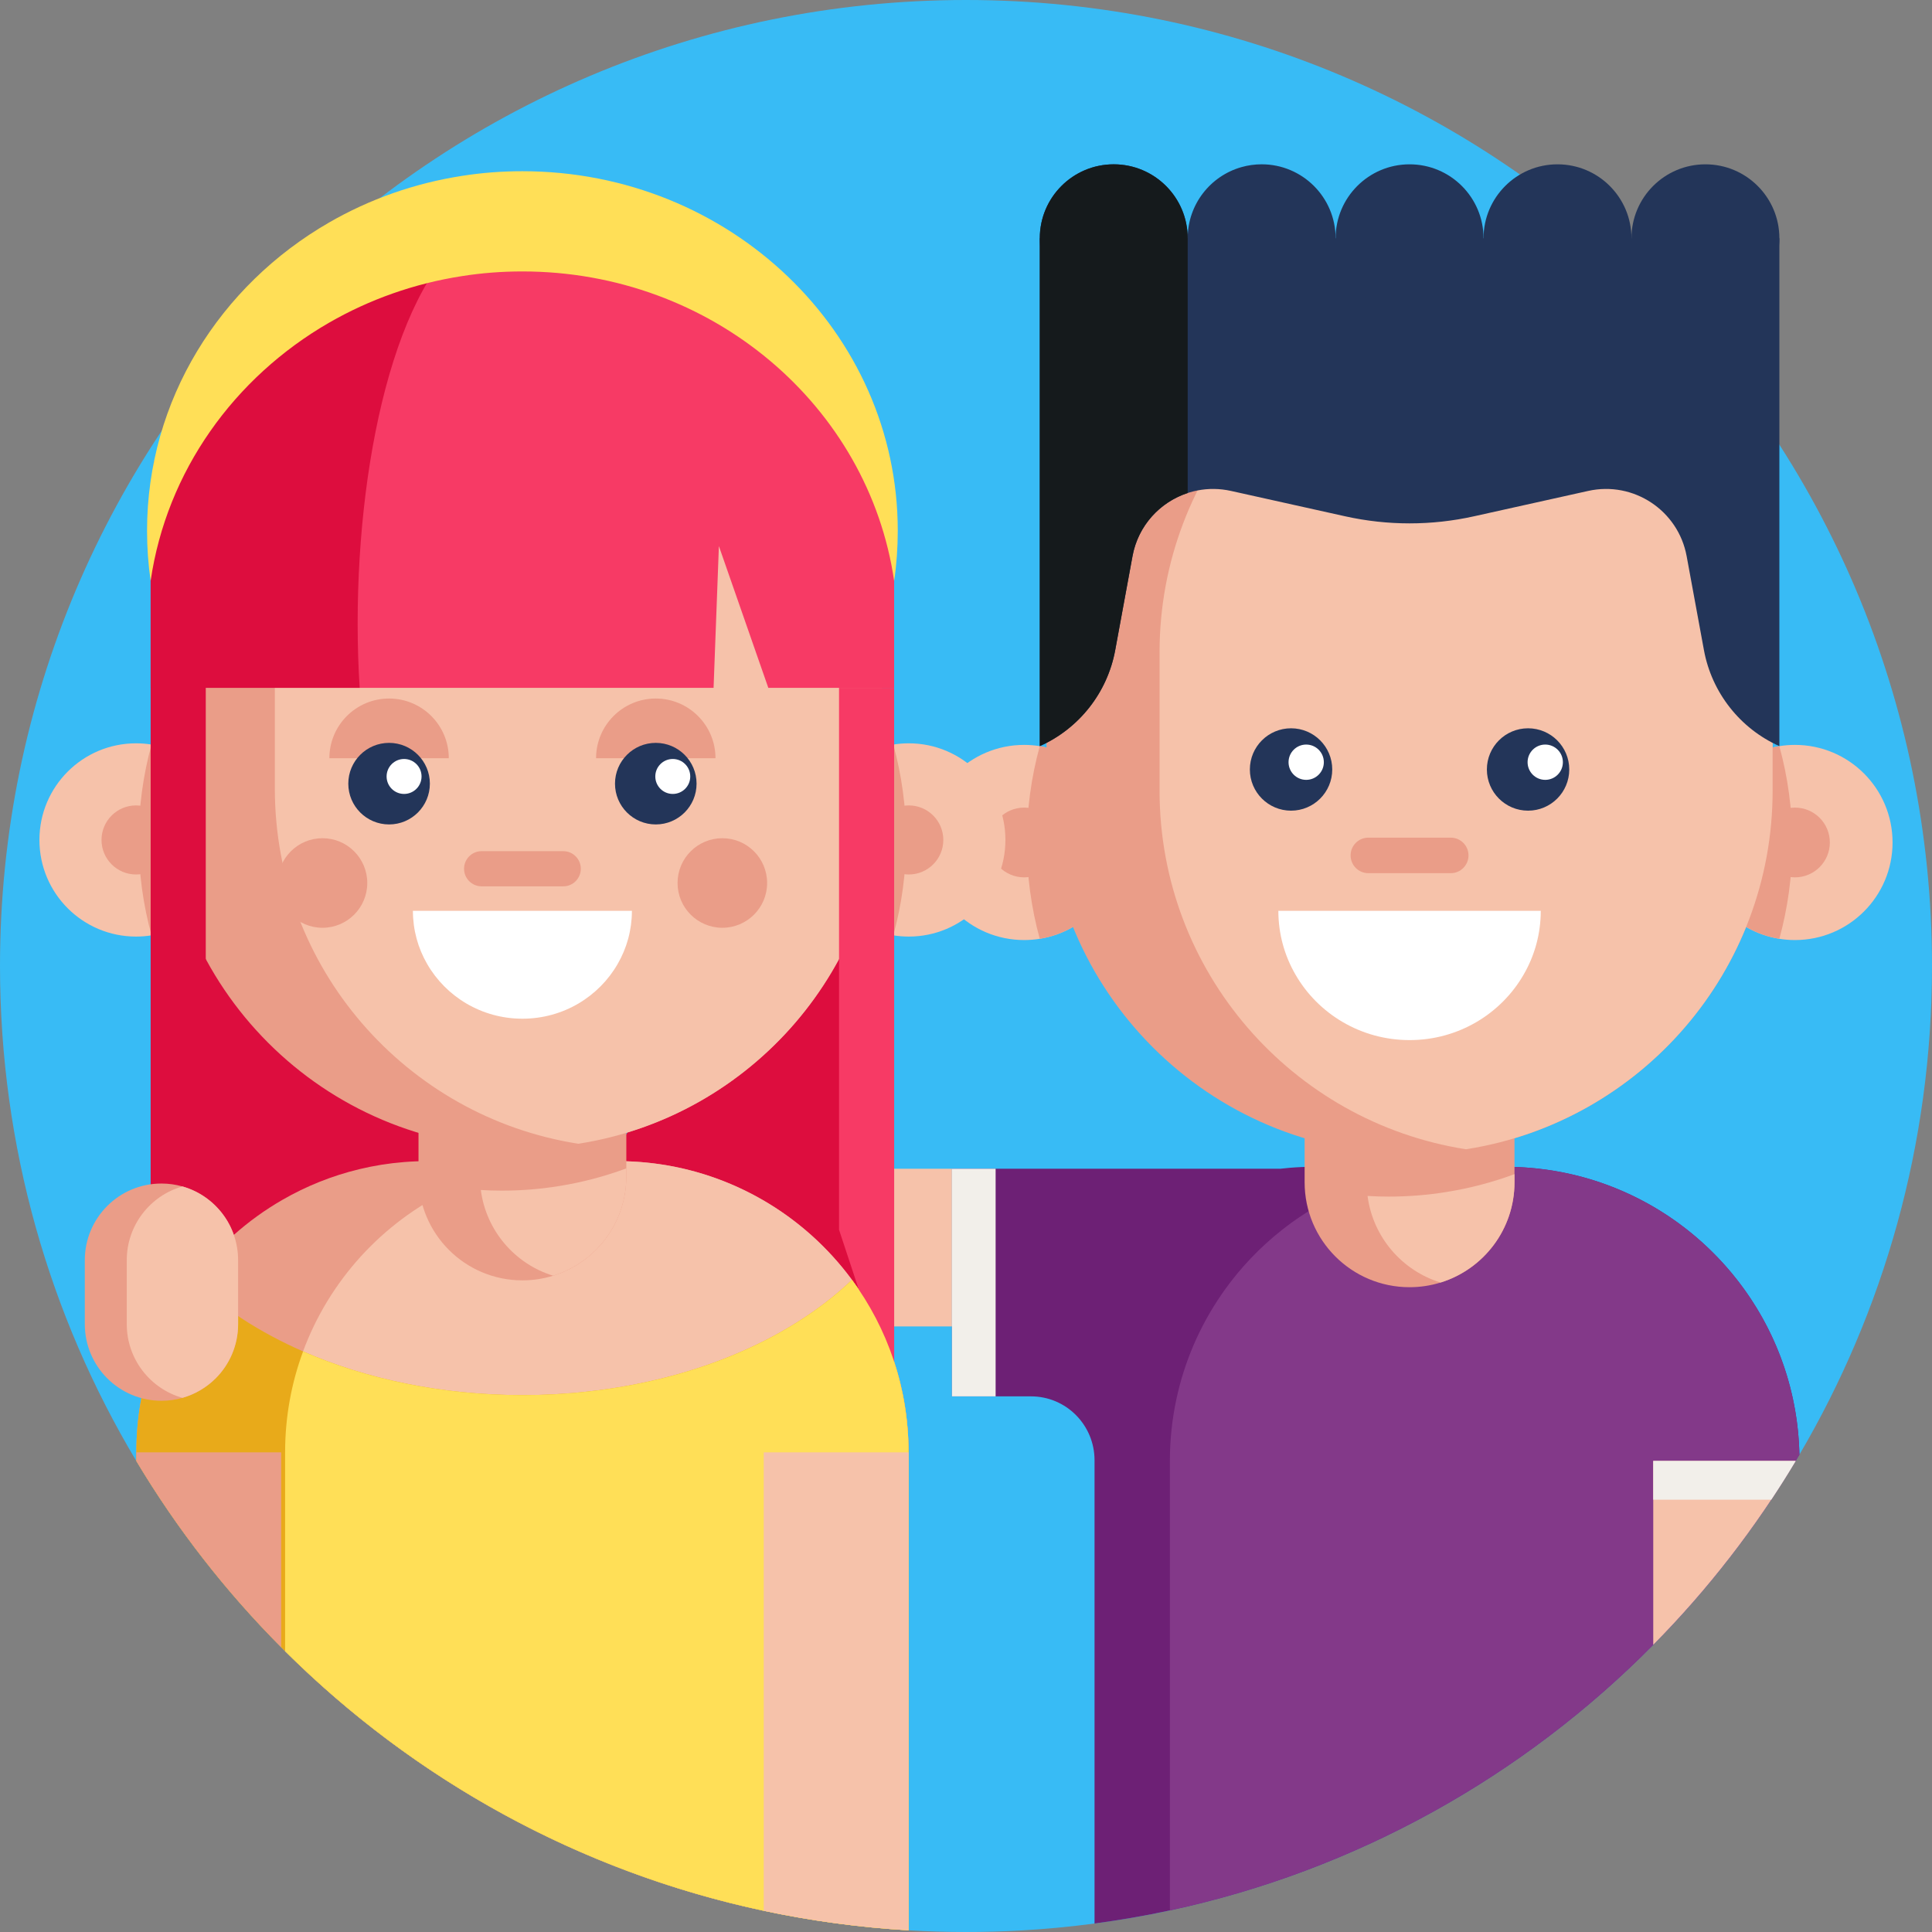 <?xml version="1.0" encoding="iso-8859-1"?>
<!-- Generator: Adobe Illustrator 19.0.0, SVG Export Plug-In . SVG Version: 6.00 Build 0)  -->
<svg xmlns="http://www.w3.org/2000/svg" xmlns:xlink="http://www.w3.org/1999/xlink" version="1.1" id="Layer_1" x="0px" y="0px" viewBox="0 0 490 490" style="enable-background:new 0 0 490 490;" xml:space="preserve" width="512" height="512">
<rect x="0" y="0" width="490" height="490" fill="#808080" stroke="none"/>
<g>
	<path style="fill:#38BBF5;" d="M490,245c0,45.21-12.25,87.56-33.62,123.92c0,0.01-0.01,0.01-0.01,0.02   c-0.31,0.52-0.61,1.06-0.93,1.58c-1.99,3.33-4.06,6.61-6.21,9.84c-8.78,13.23-18.81,25.56-29.93,36.81   c-32.87,33.27-75.18,57.18-122.59,67.36c-6.28,1.35-12.66,2.46-19.11,3.32c-6.26,0.83-12.58,1.43-18.98,1.78   c-4.51,0.25-9.05,0.37-13.62,0.37c-4.89,0-9.75-0.14-14.57-0.43h-0.01c-12.52-0.73-24.77-2.41-36.72-4.95   c-46.81-9.97-88.66-33.31-121.39-65.84l-0.01-0.01c-0.33-0.33-0.66-0.66-0.99-1c-14.08-14.14-26.43-29.99-36.73-47.22   C12.62,333.84,0,290.89,0,245C0,109.69,109.69,0,245,0S490,109.69,490,245z"/>
	<g>
		<path style="fill:#6D2075;" d="M456.37,368.94c-0.31,0.52-0.61,1.06-0.93,1.58c-1.99,3.33-4.06,6.61-6.21,9.84    c-8.78,13.23-18.81,25.56-29.93,36.81c-32.87,33.27-75.18,57.18-122.59,67.36c-6.28,1.35-12.66,2.46-19.11,3.32v-117.5    c0-8.93-7.19-16.2-16.12-16.2h-20.044v-57.73h83.184v0.01c0.82-0.09,1.65-0.18,2.49-0.25c2.01-0.17,4.04-0.25,6.1-0.25h48.57    c5.69,0,11.23,0.63,16.55,1.84c0.04,0,0.1,0.02,0.15,0.03C431.15,305.27,455.65,334.19,456.37,368.94z"/>
		<path style="fill:#833989;" d="M456.38,368.92c-0.31,0.53-0.62,1.07-0.94,1.6c-10.15,16.99-22.31,32.65-36.14,46.65    c-32.87,33.27-75.18,57.18-122.59,67.36V370.52c0-5.29,0.55-10.45,1.6-15.42c2.05-9.77,6.01-18.82,11.48-26.77    c0.21-0.33,0.44-0.64,0.66-0.96c4.14-5.82,9.09-11.02,14.69-15.43c12.7-10.03,28.74-16.01,46.17-16.01h10.47    c3.36,0,6.67,0.22,9.92,0.66c5.84,0.77,11.48,2.22,16.81,4.28C436.04,311.42,455.72,337.83,456.38,368.92z"/>
		<g>
			<path style="fill:#EA9D88;" d="M384.111,267.197v32.66c0,11.957-7.884,22.064-18.743,25.42c-2.486,0.771-5.135,1.188-7.875,1.188     c-14.697,0-26.609-11.912-26.609-26.609v-32.66H384.111z"/>
			<path style="fill:#F6C2AA;" d="M384.111,297.788v2.068c0,11.957-7.884,22.064-18.743,25.42     c-9.798-3.012-17.165-11.531-18.525-21.955c1.778,0.109,3.565,0.163,5.362,0.163c5.035,0,9.97-0.399,14.779-1.188     C372.906,301.344,378.631,299.82,384.111,297.788z"/>
		</g>
		<path style="fill:#F6C2AA;" d="M284.494,213.671c0,12.32-9,22.535-20.784,24.431c-1.288,0.209-2.613,0.318-3.965,0.318    c-13.672,0-24.749-11.077-24.749-24.749s11.077-24.749,24.749-24.749c1.352,0,2.676,0.109,3.965,0.318    C275.494,191.135,284.494,201.351,284.494,213.671z"/>
		<path style="fill:#EA9D88;" d="M284.494,213.671c0,12.32-9,22.535-20.784,24.431c-2.141-7.784-3.284-15.976-3.284-24.431    s1.143-16.647,3.284-24.431C275.494,191.135,284.494,201.351,284.494,213.671z"/>
		<circle style="fill:#EA9D88;" cx="259.745" cy="213.671" r="8.845"/>
		<path style="fill:#F6C2AA;" d="M430.499,213.671c0,12.32,9,22.535,20.784,24.431c1.288,0.209,2.613,0.318,3.965,0.318    c13.672,0,24.749-11.077,24.749-24.749s-11.077-24.749-24.749-24.749c-1.352,0-2.676,0.109-3.965,0.318    C439.498,191.135,430.499,201.351,430.499,213.671z"/>
		<path style="fill:#EA9D88;" d="M430.499,213.671c0,12.32,9,22.535,20.784,24.431c2.141-7.784,3.284-15.976,3.284-24.431    s-1.143-16.647-3.284-24.431C439.498,191.135,430.499,201.351,430.499,213.671z"/>
		<path style="fill:#EA9D88;" d="M449.578,165.455v35.064c0,45.821-33.475,83.835-77.305,90.889    c-0.148,0.025-0.303,0.049-0.451,0.074c-4.662,0.745-9.446,1.114-14.329,1.114c-50.851,0-92.077-41.225-92.077-92.077v-35.064    c0-10.708,1.827-20.998,5.202-30.558c12.592-35.835,46.739-61.526,86.874-61.526h0.008c4.875,0,9.667,0.377,14.337,1.114    C415.882,81.367,449.578,119.478,449.578,165.455z"/>
		<circle style="fill:#EA9D88;" cx="455.247" cy="213.671" r="8.845"/>
		<path style="fill:#F6C2AA;" d="M449.578,165.455v35.064c0,45.821-33.475,83.835-77.305,90.889    c-0.147,0.025-0.303,0.049-0.451,0.074c-44.043-6.882-77.731-44.994-77.731-90.962v-35.064c0-45.977,33.696-84.089,77.748-90.971    C415.882,81.366,449.578,119.478,449.578,165.455z"/>
		<path style="fill:#EA9D88;" d="M367.94,221.458h-20.891c-2.489,0-4.506-2.017-4.506-4.506v0c0-2.489,2.017-4.506,4.506-4.506    h20.891c2.489,0,4.506,2.017,4.506,4.506v0C372.446,219.441,370.429,221.458,367.94,221.458z"/>
		<g>
			<circle style="fill:#233559;" cx="327.441" cy="195.157" r="10.446"/>
			<circle style="fill:#233559;" cx="387.553" cy="195.157" r="10.446"/>
		</g>
		<g>
			<circle style="fill:#FFFFFF;" cx="331.281" cy="193.314" r="4.476"/>
			<circle style="fill:#FFFFFF;" cx="391.907" cy="193.314" r="4.476"/>
		</g>
		<path style="fill:#233559;" d="M451.29,60.434v128.804c-4.997-2.237-9.282-5.628-12.567-9.815    c-3.285-4.178-5.571-9.143-6.562-14.525l-4.391-23.857c-2.138-11.584-13.46-19.089-24.963-16.533l-28.945,6.431    c-10.773,2.4-21.948,2.4-32.721,0l-26.241-5.833l-2.704-0.598c-11.502-2.556-22.824,4.948-24.963,16.533l-4.391,23.857    c-1.983,10.765-9.143,19.867-19.13,24.34V60.434c0,0,15.025,0,37.514,0h112.55C436.265,60.434,451.29,60.434,451.29,60.434z"/>
		<path style="fill:#233559;" d="M301.227,60.434c0,10.364-8.397,18.761-18.761,18.761c-10.355,0-18.753-8.397-18.753-18.761    s8.397-18.761,18.753-18.761C292.829,41.673,301.227,50.071,301.227,60.434z"/>
		<path style="fill:#233559;" d="M338.74,60.434c0,10.364-8.397,18.761-18.753,18.761c-1.761,0-3.474-0.246-5.088-0.704    c-7.889-2.212-13.673-9.454-13.673-18.057s5.784-15.845,13.673-18.057c1.614-0.459,3.326-0.704,5.088-0.704    C330.343,41.673,338.74,50.071,338.74,60.434z"/>
		<circle style="fill:#233559;" cx="357.501" cy="60.434" r="18.758"/>
		<circle style="fill:#233559;" cx="395.018" cy="60.434" r="18.758"/>
		<circle style="fill:#233559;" cx="432.535" cy="60.434" r="18.758"/>
		<path style="fill:#151A1C;" d="M301.227,60.434v64.607c-6.988,2.286-12.559,8.225-13.993,16l-4.391,23.857    c-1.983,10.765-9.143,19.867-19.13,24.34V60.434c0-10.364,8.397-18.761,18.753-18.761    C292.829,41.673,301.227,50.071,301.227,60.434z"/>
		<path style="fill:#F6C2AA;" d="M455.44,370.52c-10.15,16.99-22.31,32.65-36.14,46.65v-46.65H455.44z"/>
		<path style="fill:#F2EFEA;" d="M455.44,370.52c-1.99,3.33-4.06,6.61-6.21,9.84H419.3v-9.84H455.44z"/>
		<rect x="215.83" y="296.422" style="fill:#F6C2AA;" width="25.606" height="39.991"/>
		<rect x="241.436" y="296.42" style="fill:#F2EFEA;" width="11.077" height="57.73"/>
		<path style="fill:#FFFFFF;" d="M390.774,231c0,5.864-1.565,11.376-4.318,16.14c-5.706,9.939-16.53,16.653-28.953,16.653    s-23.258-6.714-28.964-16.653c-2.753-4.764-4.318-10.276-4.318-16.14H390.774z"/>
	</g>
	<g>
		<polyline style="fill:#DD0D3E;" points="132.501,318.057 38.207,368.35 38.432,188.836   "/>
		<polyline style="fill:#DD0D3E;" points="226.777,188.836 226.777,349.605 132.707,318.057 137.953,318.057   "/>
		<path style="fill:#EA9D88;" d="M230.43,368.35v121.22h-0.01c-12.52-0.73-24.77-2.41-36.72-4.95    c-46.81-9.97-88.66-33.31-121.39-65.84l-0.01-0.01c-0.33-0.33-0.66-0.66-0.99-1c-14.08-14.14-26.43-29.99-36.73-47.22v-2.2    c0-16.36,5.32-31.49,14.33-43.73c6.07-8.26,13.82-15.2,22.75-20.33c6.01-3.46,12.55-6.1,19.47-7.76c3.66-0.88,7.42-1.49,11.28-1.8    c1.99-0.16,4-0.24,6.04-0.24h48.1c5.69,0,11.22,0.63,16.54,1.85c0.26,0.06,0.53,0.12,0.79,0.19c6.92,1.66,13.46,4.3,19.47,7.76    c8.93,5.14,16.67,12.08,22.73,20.32C225.11,336.86,230.43,351.99,230.43,368.35z"/>
		<path style="fill:#F6C2AA;" d="M230.42,368.35v121.22c-12.52-0.73-24.77-2.41-36.72-4.95c-46.81-9.97-88.66-33.31-121.39-65.84    l-0.01-0.01v-50.42c0-40.79,33.08-73.86,73.88-73.86h10.37C197.36,294.49,230.42,327.56,230.42,368.35z"/>
		<g>
			<path style="fill:#EA9D88;" d="M158.852,266.036v32.342c0,11.841-7.807,21.849-18.561,25.173     c-2.462,0.764-5.085,1.177-7.798,1.177c-14.554,0-26.35-11.796-26.35-26.35v-32.342H158.852z"/>
			<path style="fill:#F6C2AA;" d="M158.852,296.33v2.048c0,11.841-7.807,21.849-18.561,25.173     c-9.703-2.983-16.998-11.419-18.345-21.741c1.761,0.108,3.531,0.162,5.309,0.162c4.986,0,9.873-0.395,14.635-1.177     C147.757,299.851,153.426,298.342,158.852,296.33z"/>
		</g>
		<g>
			<path style="fill:#F6C2AA;" d="M59.014,213.03c0,12.2-8.912,22.316-20.582,24.194c-1.276,0.207-2.587,0.314-3.926,0.314     c-13.539,0-24.508-10.969-24.508-24.508s10.969-24.508,24.508-24.508c1.339,0,2.65,0.108,3.926,0.314     C50.102,190.714,59.014,200.83,59.014,213.03z"/>
			<path style="fill:#EA9D88;" d="M59.014,213.03c0,12.2-8.912,22.316-20.582,24.194c-2.12-7.708-3.252-15.821-3.252-24.194     s1.132-16.486,3.252-24.194C50.102,190.714,59.014,200.83,59.014,213.03z"/>
			<circle style="fill:#EA9D88;" cx="34.506" cy="213.03" r="8.759"/>
			<path style="fill:#F6C2AA;" d="M205.981,213.03c0,12.2,8.912,22.316,20.582,24.194c1.276,0.207,2.587,0.314,3.926,0.314     c13.539,0,24.508-10.969,24.508-24.508s-10.969-24.508-24.508-24.508c-1.339,0-2.65,0.108-3.926,0.314     C214.893,190.714,205.981,200.83,205.981,213.03z"/>
			<path style="fill:#EA9D88;" d="M205.981,213.03c0,12.2,8.912,22.316,20.582,24.194c2.12-7.708,3.252-15.821,3.252-24.194     s-1.132-16.486-3.252-24.194C214.893,190.714,205.981,200.83,205.981,213.03z"/>
			<circle style="fill:#EA9D88;" cx="230.489" cy="213.03" r="8.759"/>
		</g>
		<path style="fill:#EA9D88;" d="M223.683,165.283v34.723c0,45.376-33.149,83.02-76.554,90.005c-0.146,0.024-0.3,0.049-0.446,0.073    c-4.616,0.738-9.354,1.103-14.19,1.103c-50.357,0-91.181-40.824-91.181-91.181v-34.723c0-10.604,1.809-20.793,5.152-30.261    c12.47-35.486,46.284-60.928,86.03-60.928h0.008c4.827,0,9.573,0.373,14.198,1.103    C190.314,82.012,223.683,119.754,223.683,165.283z"/>
		<path style="fill:#F6C2AA;" d="M223.683,165.283v34.723c0,45.376-33.15,83.02-76.554,90.005c-0.146,0.024-0.3,0.049-0.446,0.073    c-43.615-6.815-76.976-44.556-76.976-90.078v-34.723c0-45.53,33.369-83.271,76.992-90.086    C190.314,82.012,223.683,119.753,223.683,165.283z"/>
		<path style="fill:#EA9D88;" d="M181.466,192.306c0-8.364-6.78-15.144-15.144-15.144c-8.364,0-15.144,6.78-15.144,15.144"/>
		<path style="fill:#EA9D88;" d="M113.825,192.306c0-8.364-6.78-15.144-15.144-15.144s-15.144,6.78-15.144,15.144"/>
		<circle style="fill:#233559;" cx="98.68" cy="198.753" r="10.344"/>
		<circle style="fill:#233559;" cx="166.322" cy="198.753" r="10.344"/>
		<path style="fill:#EA9D88;" d="M142.845,224.797h-20.688c-2.464,0-4.462-1.998-4.462-4.462v0c0-2.464,1.998-4.462,4.462-4.462    h20.688c2.464,0,4.462,1.998,4.462,4.462v0C147.307,222.8,145.309,224.797,142.845,224.797z"/>
		<circle style="fill:#FFFFFF;" cx="102.483" cy="196.928" r="4.432"/>
		<circle style="fill:#FFFFFF;" cx="170.632" cy="196.928" r="4.432"/>
		<polygon style="fill:#F73A65;" points="226.777,127.184 226.777,174.458 38.207,174.458 38.207,147.32 39.01,117.303     52.186,96.574 93.562,65.745 115.264,62.435 141.428,58.443 194.974,77.914   "/>
		<path style="fill:#DD0D3E;" d="M91.217,174.458H52.186v129.677L38.207,368.35V147.32l0.803-30.018l13.175-20.729l41.376-30.829    l21.702-3.31C96.629,81.589,88.516,131.484,91.217,174.458z"/>
		<path style="fill:#FFDF57;" d="M227.693,134.607c0,4.324-0.308,8.583-0.917,12.745c-6.434-44.362-46.187-78.509-94.281-78.509    c-5.208,0-10.312,0.389-15.277,1.176c-12.177,1.874-23.576,5.963-33.734,11.812c-24.079,13.881-41.23,37.685-45.278,65.488    c-0.6-4.154-0.909-8.397-0.909-12.713c0-33.19,18.514-62.243,46.187-78.184c10.165-5.858,21.564-9.946,33.734-11.821    c4.965-0.787,10.068-1.176,15.277-1.176C185.076,43.426,227.693,84.25,227.693,134.607z"/>
		<path style="fill:#E8AA1A;" d="M230.43,368.35v121.22c-61.58-3.61-117.04-29.96-158.12-70.79c-14.49-14.4-27.19-30.59-37.73-48.23    v-2.2c0-16.36,5.32-31.49,14.33-43.73c7.51,7.17,17.01,13.34,27.96,18.13c16,7,35.11,11.08,55.63,11.08    c5.59,0,11.07-0.29,16.4-0.89c13.08-1.42,25.32-4.5,36.22-8.92c12.21-4.95,22.76-11.58,30.96-19.41    C225.11,336.86,230.43,351.99,230.43,368.35z"/>
		<polygon style="fill:#F73A65;" points="226.777,354.178 212.798,311.888 212.798,174.458 226.777,174.458   "/>
		<polyline style="fill:#F6C2AA;" points="194.863,174.458 182.327,138.499 180.705,181.76   "/>
		<path style="fill:#FFDF57;" d="M230.43,368.35v121.22c-61.58-3.61-117.04-29.96-158.12-70.79v-50.43c0-9,1.6-17.62,4.56-25.6    c16,7,35.11,11.08,55.63,11.08c5.59,0,11.07-0.29,16.4-0.89c13.08-1.42,25.32-4.5,36.22-8.92c12.21-4.95,22.76-11.58,30.96-19.41    C225.11,336.86,230.43,351.99,230.43,368.35z"/>
		<path style="fill:#EA9D88;" d="M71.31,368.35v49.42c-14.08-14.14-26.43-29.99-36.73-47.22v-2.2H71.31z"/>
		<path style="fill:#F6C2AA;" d="M230.43,368.35v121.22c-12.52-0.73-24.78-2.41-36.73-4.95V368.35H230.43z"/>
		<path style="fill:#FFFFFF;" d="M160.267,231c0,4.894-1.306,9.494-3.604,13.47c-4.762,8.295-13.796,13.898-24.163,13.898    s-19.41-5.603-24.172-13.898c-2.298-3.976-3.604-8.576-3.604-13.47H160.267z"/>
		<g>
			<circle style="fill:#EA9D88;" cx="183.203" cy="223.948" r="11.358"/>
			<circle style="fill:#EA9D88;" cx="81.792" cy="223.948" r="11.358"/>
		</g>
	</g>
	<path style="fill:#EA9D88;" d="M60.39,319.61v16.22c0,5.37-2.17,10.23-5.69,13.75c-2.31,2.3-5.2,4.03-8.43,4.95   c-1.69,0.48-3.47,0.74-5.32,0.74c-10.74,0-19.44-8.7-19.44-19.44v-16.22c0-10.74,8.7-19.44,19.44-19.44c1.85,0,3.63,0.26,5.32,0.74   C54.42,303.22,60.39,310.72,60.39,319.61z"/>
	<path style="fill:#F6C2AA;" d="M60.39,319.61v16.22c0,5.37-2.17,10.23-5.69,13.75c-2.31,2.3-5.2,4.03-8.43,4.95   c-8.15-2.31-14.12-9.81-14.12-18.7v-16.22c0-8.89,5.97-16.39,14.12-18.7C54.42,303.22,60.39,310.72,60.39,319.61z"/>
</g>















</svg>
